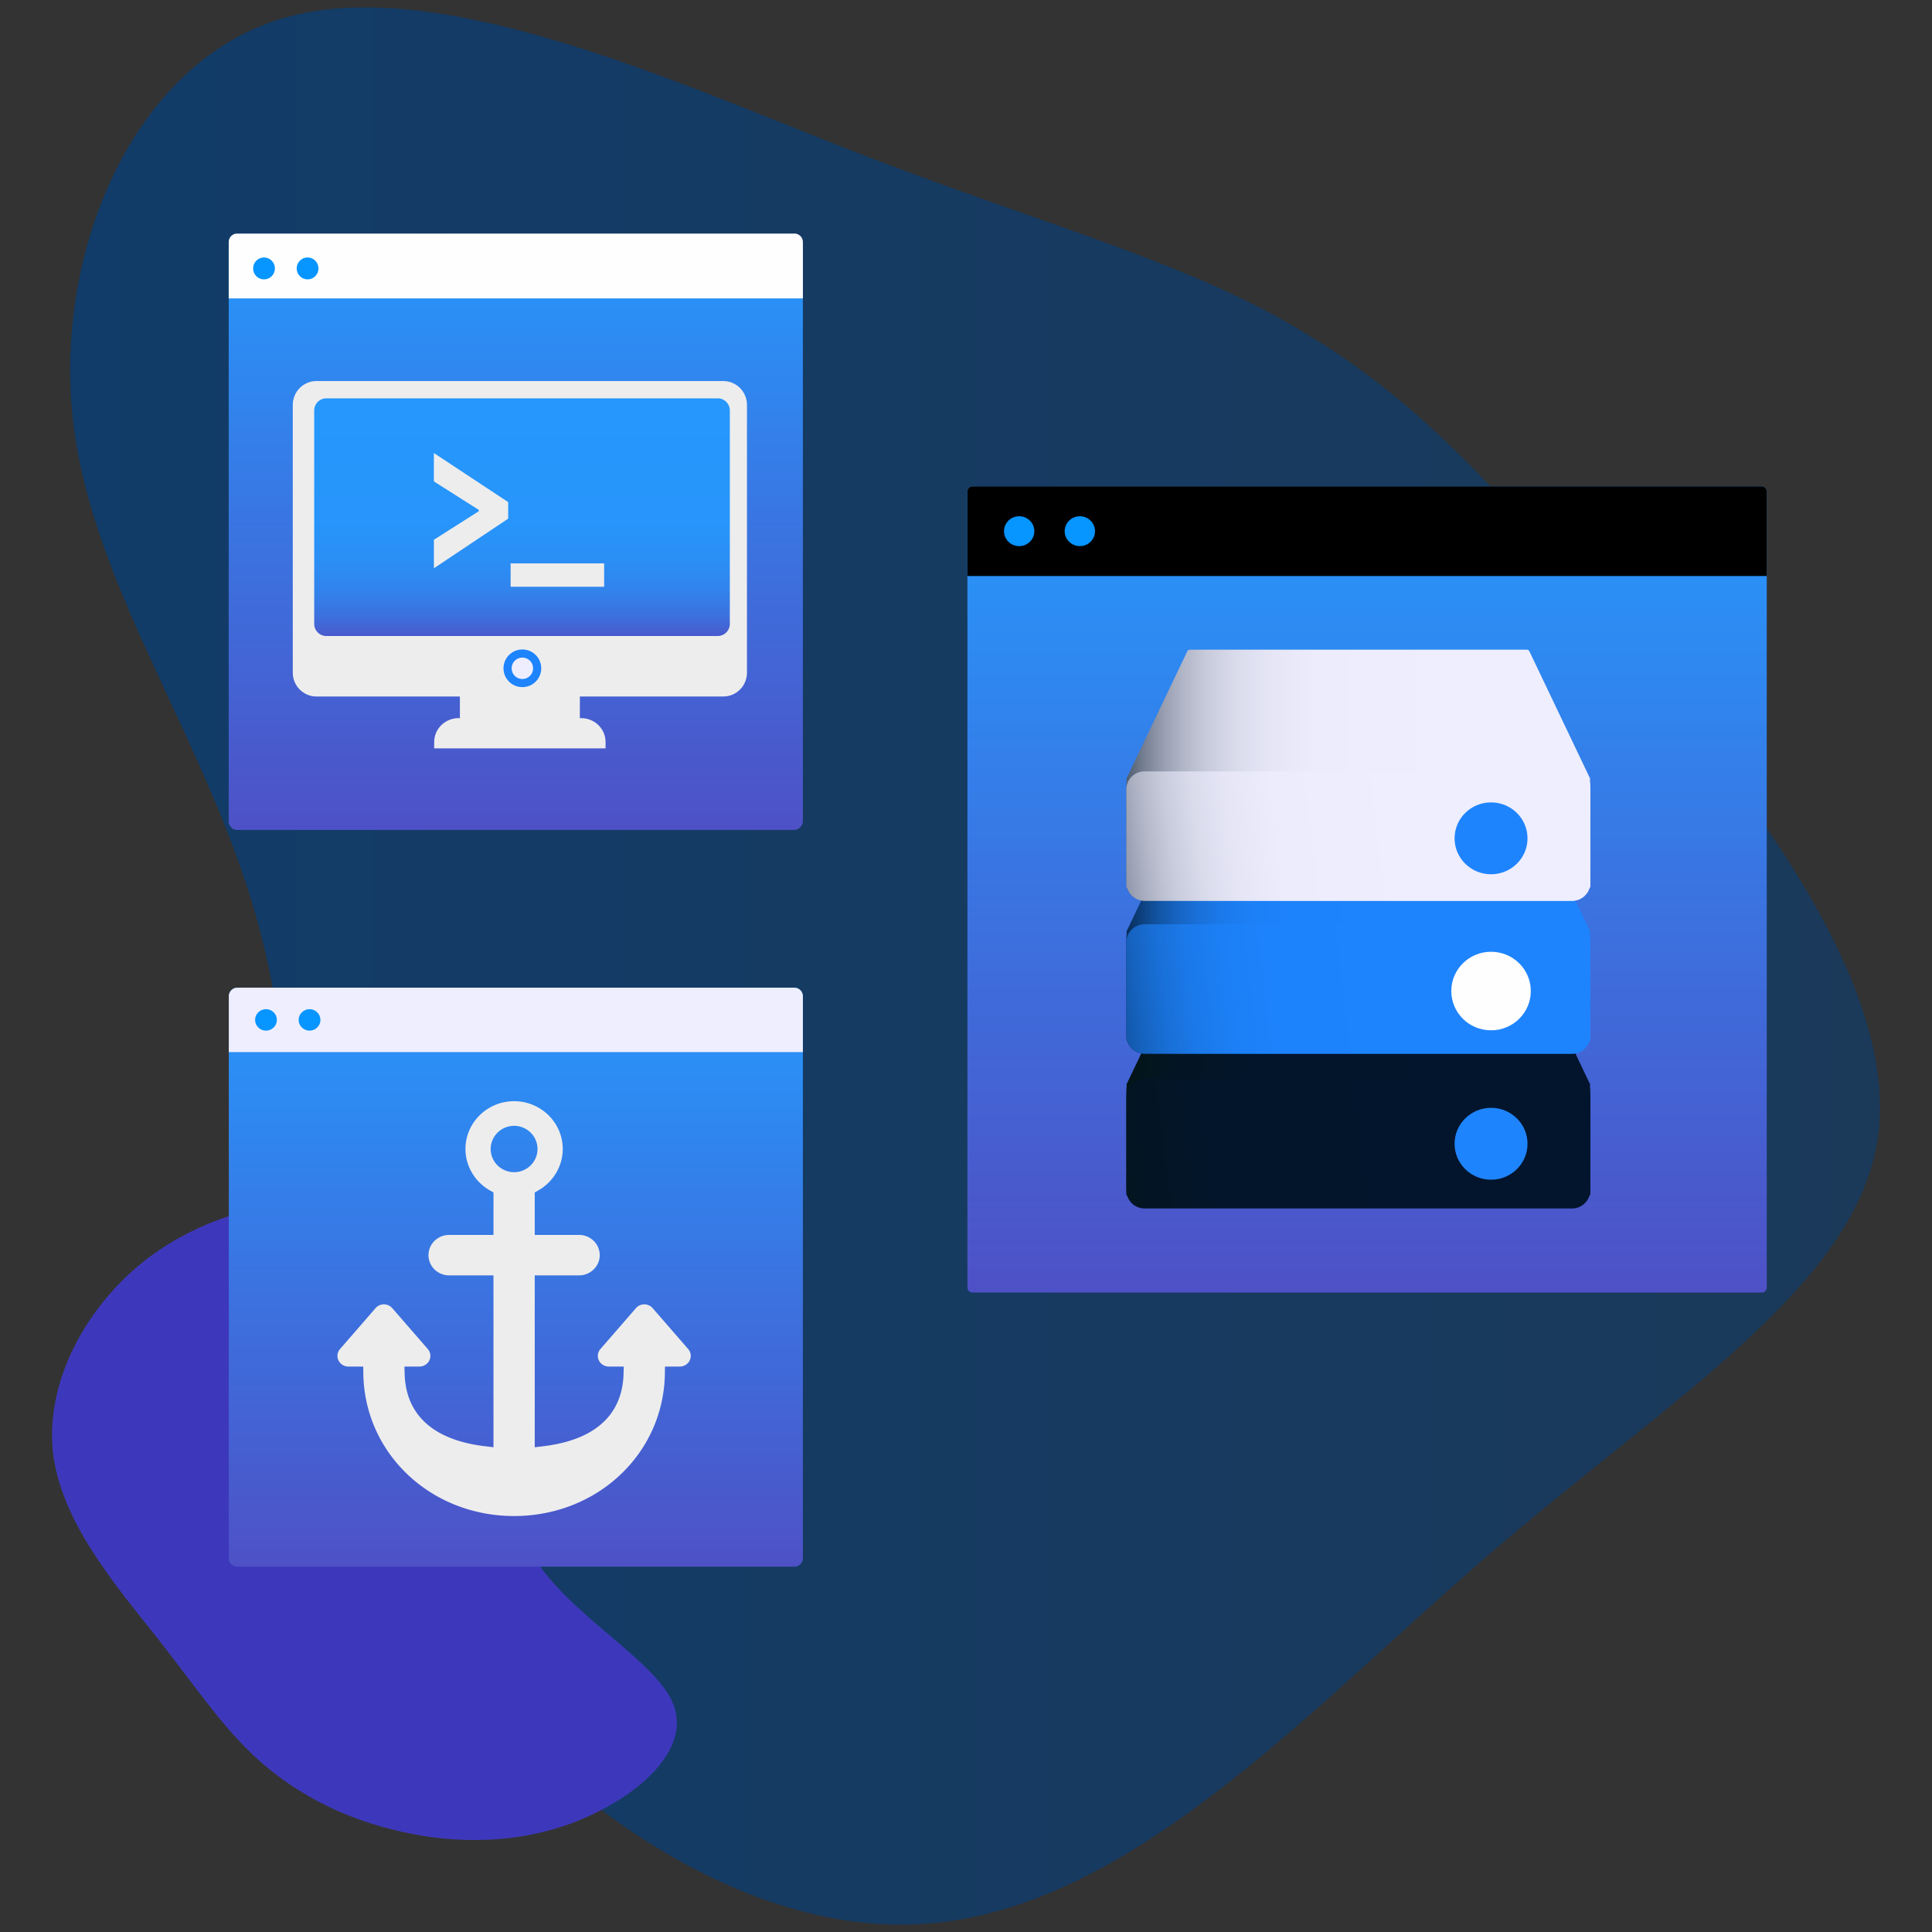 <svg xmlns="http://www.w3.org/2000/svg" viewBox="0 0 260 260"><rect x="0" y="0" width="260" height="260" fill="#333333" stroke="none"/><defs><linearGradient id="a" x1="9.447" x2="253" y1="124" y2="124" gradientTransform="matrix(1 0 0 -1 0 254)" gradientUnits="userSpaceOnUse"><stop offset="0" stop-color="#092343"/><stop offset="1" stop-color="#152031"/></linearGradient><linearGradient id="b" x1="183.977" x2="183.977" y1="188.548" y2="80.059" gradientTransform="matrix(1 0 0 -1 0 254)" gradientUnits="userSpaceOnUse"><stop offset="0" stop-color="#2697fc"/><stop offset="1" stop-color="#4e51c6"/></linearGradient><linearGradient id="c" x1="147.305" x2="249.162" y1="108.52" y2="108.52" gradientTransform="matrix(1 0 0 -1 0 254)" gradientUnits="userSpaceOnUse"><stop offset="0" stop-color="#03150e"/><stop offset=".036" stop-color="#031517"/><stop offset=".106" stop-color="#031523"/><stop offset=".205" stop-color="#03152a"/><stop offset=".48" stop-color="#03152c"/></linearGradient><linearGradient id="d" x1="149.916" x2="229.138" y1="129.097" y2="129.097" gradientTransform="matrix(1 0 0 -1 0 254)" gradientUnits="userSpaceOnUse"><stop offset="0" stop-color="#03152c"/><stop offset=".006" stop-color="#041b38"/><stop offset=".027" stop-color="#093161"/><stop offset=".052" stop-color="#0e4586"/><stop offset=".078" stop-color="#1256a7"/><stop offset=".108" stop-color="#1664c2"/><stop offset=".141" stop-color="#1970d8"/><stop offset=".179" stop-color="#1b79e9"/><stop offset=".227" stop-color="#1c7ff5"/><stop offset=".294" stop-color="#1d83fc"/><stop offset=".48" stop-color="#1e84fe"/></linearGradient><linearGradient id="e" x1="148.016" x2="245.534" y1="149.673" y2="149.673" gradientTransform="matrix(1 0 0 -1 0 254)" gradientUnits="userSpaceOnUse"><stop offset="0" stop-color="#03152c"/><stop offset=".016" stop-color="#28374d"/><stop offset=".037" stop-color="#515d71"/><stop offset=".061" stop-color="#768093"/><stop offset=".087" stop-color="#979db0"/><stop offset=".116" stop-color="#b2b7c8"/><stop offset=".148" stop-color="#c8cbdc"/><stop offset=".186" stop-color="#d9dbeb"/><stop offset=".233" stop-color="#e5e5f6"/><stop offset=".298" stop-color="#ececfc"/><stop offset=".48" stop-color="#eeeefe"/></linearGradient><linearGradient id="f" x1="143.302" x2="240.079" y1="136.712" y2="148.404" gradientTransform="matrix(1 0 0 -1 0 254)" gradientUnits="userSpaceOnUse"><stop offset="0" stop-color="#03152c"/><stop offset=".016" stop-color="#28374d"/><stop offset=".037" stop-color="#515d71"/><stop offset=".061" stop-color="#768093"/><stop offset=".087" stop-color="#979db0"/><stop offset=".116" stop-color="#b2b7c8"/><stop offset=".148" stop-color="#c8cbdc"/><stop offset=".186" stop-color="#d9dbeb"/><stop offset=".233" stop-color="#e5e5f6"/><stop offset=".298" stop-color="#ececfc"/><stop offset=".48" stop-color="#eeeefe"/></linearGradient><linearGradient id="g" x1="143.302" x2="240.079" y1="116.136" y2="127.828" gradientTransform="matrix(1 0 0 -1 0 254)" gradientUnits="userSpaceOnUse"><stop offset="0" stop-color="#03152c"/><stop offset=".006" stop-color="#041b38"/><stop offset=".027" stop-color="#093161"/><stop offset=".052" stop-color="#0e4586"/><stop offset=".078" stop-color="#1256a7"/><stop offset=".108" stop-color="#1664c2"/><stop offset=".141" stop-color="#1970d8"/><stop offset=".179" stop-color="#1b79e9"/><stop offset=".227" stop-color="#1c7ff5"/><stop offset=".294" stop-color="#1d83fc"/><stop offset=".48" stop-color="#1e84fe"/></linearGradient><linearGradient id="h" x1="143.302" x2="240.079" y1="95.305" y2="106.997" gradientTransform="matrix(1 0 0 -1 0 254)" gradientUnits="userSpaceOnUse"><stop offset="0" stop-color="#03150e"/><stop offset=".036" stop-color="#031517"/><stop offset=".106" stop-color="#031523"/><stop offset=".205" stop-color="#03152a"/><stop offset=".48" stop-color="#03152c"/></linearGradient><linearGradient id="i" x1="69.414" x2="69.414" y1="221.986" y2="142.313" gradientTransform="matrix(1 0 0 -1 0 254)" gradientUnits="userSpaceOnUse"><stop offset="0" stop-color="#2697fc"/><stop offset="1" stop-color="#4e51c6"/></linearGradient><linearGradient id="j" x1="70.252" x2="70.252" y1="198.839" y2="167.567" gradientTransform="matrix(1 0 0 -1 0 254)" gradientUnits="userSpaceOnUse"><stop offset="0" stop-color="#2697fc"/><stop offset=".483" stop-color="#2795fb"/><stop offset=".657" stop-color="#2b8ef5"/><stop offset=".781" stop-color="#3283ec"/><stop offset=".881" stop-color="#3b72df"/><stop offset=".966" stop-color="#485cce"/><stop offset="1" stop-color="#4e51c6"/></linearGradient><linearGradient id="k" x1="69.42" x2="69.42" y1="121.078" y2="43.162" gradientTransform="matrix(1 0 0 -1 0 254)" gradientUnits="userSpaceOnUse"><stop offset="0" stop-color="#2697fc"/><stop offset="1" stop-color="#4e51c6"/></linearGradient></defs><path fill="url(#a)" d="M176.392 45.295c15.961 9.66 28.597 24.127 44.009 43.355 15.984 19.64 34.987 44.175 32.353 64.267-2.889 20.24-27.69 34.939-52.94 56.764-24.52 21.195-49.439 49.09-78.092 49.315-27.842.375-58.351-25.112-71.372-51.923-12.57-26.456-8.7-55.723-15.172-81.117-6.403-25.123-22.564-46.122-25.309-68.987C7.14 34.231 17.766 8.444 38.05 2.463c20.859-6.15 52.58 8.465 77.957 18.359 26.27 10.044 44.981 14.816 60.386 24.473"/><path fill="#36a1ff" d="M176.392 45.295c15.961 9.66 28.597 24.127 44.009 43.355 15.984 19.64 34.987 44.175 32.353 64.267-2.889 20.24-27.69 34.939-52.94 56.764-24.52 21.195-49.439 49.09-78.092 49.315-27.842.375-58.351-25.112-71.372-51.923-12.57-26.456-8.7-55.723-15.172-81.117-6.403-25.123-22.564-46.122-25.309-68.987C7.14 34.231 17.766 8.444 38.05 2.463c20.859-6.15 52.58 8.465 77.957 18.359 26.27 10.044 44.981 14.816 60.386 24.473" opacity=".2"/><path fill="#3d38bb" d="M71.842 176.507c1.583 8.56-4.941 20.89-1.394 30.28 3.61 9.327 17.292 15.843 20.08 22.359 2.786 6.516-5.258 13.096-13.62 16.226-8.36 3.067-17.038 2.683-24.385.767-7.285-1.853-13.302-5.239-17.99-9.519-4.686-4.28-8.107-9.518-13.554-16.417S8.12 204.679 7.107 195.288c-.95-9.454 4.498-19.675 12.922-26.064 8.424-6.324 19.826-8.752 30.277-7.474 10.45 1.214 20.015 6.133 21.536 14.757"/><path fill="url(#b)" d="M237.092 173.941h-106.23a.673.673 0 0 1-.67-.675V66.128c0-.373.3-.676.67-.676h106.23c.37 0 .67.303.67.676v107.138c0 .373-.3.675-.67.675"/><path d="M237.762 77.517h-107.57v-11.39c0-.372.3-.675.67-.675h106.23c.37 0 .67.303.67.676v11.39"/><ellipse cx="137.157" cy="71.485" fill="#0795ff" rx="2.041" ry="2.011"/><ellipse cx="145.321" cy="71.485" fill="#0795ff" rx="2.041" ry="2.011"/><path fill="url(#c)" d="M154.034 162.376c-1.355 0-2.454-1.082-2.454-2.418v-13.216c0-.186.021-.373.065-.554a.34.34 0 0 1-.013-.323l8.147-17.068a.38.38 0 0 1 .343-.213h45.35a.38.38 0 0 1 .344.213l8.145 17.068a.35.35 0 0 1-.011.32c.043.183.065.37.065.557v13.215c0 1.336-1.099 2.418-2.454 2.418l-57.527.001"/><path fill="url(#d)" d="M154.033 141.8c-1.356 0-2.454-1.083-2.454-2.419v-13.216a2.4 2.4 0 0 1 .065-.555.35.35 0 0 1-.013-.324l8.148-17.066a.38.38 0 0 1 .342-.213h45.35a.38.38 0 0 1 .344.213l8.145 17.066a.35.35 0 0 1-.011.32 2.4 2.4 0 0 1 .065.558v13.216c0 1.335-1.1 2.418-2.454 2.418l-57.527.001"/><path fill="url(#e)" d="M154.033 121.223c-1.356 0-2.454-1.082-2.454-2.418V105.59a2.4 2.4 0 0 1 .065-.555.35.35 0 0 1-.013-.324l8.148-17.066a.38.38 0 0 1 .342-.213h45.35a.38.38 0 0 1 .344.213l8.145 17.067a.35.35 0 0 1-.011.32 2.4 2.4 0 0 1 .065.557v13.216c0 1.336-1.1 2.418-2.454 2.418l-57.527.001"/><path fill="url(#f)" d="m211.56 103.81-57.527.001c-1.356 0-2.454 1.083-2.454 2.418v13.216h.098a2.44 2.44 0 0 0 2.356 1.778h57.527c1.129 0 2.07-.756 2.356-1.78h.098v-13.215c0-1.336-1.1-2.418-2.454-2.418"/><path fill="url(#g)" d="m211.56 124.386-57.527.001c-1.356 0-2.454 1.083-2.454 2.418v13.216h.098a2.44 2.44 0 0 0 2.356 1.778h57.527c1.129 0 2.07-.757 2.356-1.78h.098v-13.215c0-1.336-1.1-2.418-2.454-2.418"/><path fill="url(#h)" d="m211.56 145.217-57.527.001c-1.356 0-2.454 1.083-2.454 2.418v13.216h.098a2.44 2.44 0 0 0 2.356 1.778h57.527c1.129 0 2.07-.756 2.356-1.78h.098v-13.215c0-1.336-1.1-2.418-2.454-2.418"/><ellipse cx="200.66" cy="153.923" fill="#1e84fe" rx="4.908" ry="4.836"/><ellipse cx="200.659" cy="133.37" fill="#fffefe" stroke="#fffefe" stroke-width="2.111" rx="4.295" ry="4.231"/><ellipse cx="200.659" cy="112.819" fill="#1e84fe" rx="4.908" ry="4.836"/><path fill="url(#i)" d="M106.83 111.688H31.914a1.14 1.14 0 0 1-1.136-1.146V33.68c0-.92.74-1.666 1.653-1.666h74.44c.65 0 1.176.53 1.176 1.185v77.26c0 .678-.546 1.228-1.218 1.228"/><path fill="#fffefe" d="M30.78 40.156v-7.58c0-.632.507-1.144 1.132-1.144h75.001a1.14 1.14 0 0 1 1.135 1.144v7.58"/><ellipse cx="35.529" cy="36.123" fill="#0795ff" rx="1.466" ry="1.477"/><ellipse cx="41.393" cy="36.123" fill="#0795ff" rx="1.466" ry="1.477"/><path fill="#ededed" d="M97.34 51.279H42.586c-1.759 0-3.185 1.438-3.185 3.212v36.03c0 1.774 1.426 3.212 3.186 3.212H61.89v2.908h-.165c-1.82 0-3.295 1.439-3.295 3.214v.857h23.065v-.857c0-1.775-1.475-3.214-3.295-3.214h-.165v-2.908H97.34c1.759 0 3.185-1.438 3.185-3.212v-36.03c0-1.774-1.426-3.212-3.186-3.212"/><path fill="#eeeefe" d="M72.754 89.938a2.45 2.45 0 0 1-2.456 2.45c-1.356 0-2.456-1.097-2.456-2.45s1.1-2.45 2.456-2.45a2.453 2.453 0 0 1 2.456 2.45"/><path fill="#1e84fe" d="M72.837 89.938a2.535 2.535 0 0 1-2.539 2.532 2.535 2.535 0 0 1-2.539-2.532 2.536 2.536 0 0 1 2.539-2.533 2.536 2.536 0 0 1 2.539 2.533"/><path fill="#eeeefe" d="M71.739 89.938a1.44 1.44 0 0 1-1.441 1.438c-.796 0-1.441-.644-1.441-1.438s.645-1.438 1.441-1.438a1.44 1.44 0 0 1 1.441 1.438"/><path fill="url(#j)" d="M96.591 85.591H43.912a1.634 1.634 0 0 1-1.627-1.64V55.246c0-.906.729-1.64 1.627-1.64h52.68c.898 0 1.626.734 1.626 1.64V83.95c0 .906-.728 1.64-1.627 1.64"/><path fill="#ededed" d="M58.392 72.638 64.43 68.8v-.18l-6.04-3.838v-3.813l9.999 6.602v2.227l-9.998 6.68v-3.84Zm10.325 6.325v-3.148h12.587v3.148H68.717"/><path fill="url(#k)" d="M106.911 210.838H31.928a1.14 1.14 0 0 1-1.136-1.146v-75.624c0-.633.509-1.146 1.136-1.146h74.983c.628 0 1.137.513 1.137 1.146v75.624c0 .633-.51 1.146-1.137 1.146"/><path fill="#eeeefe" d="M108.048 141.587H30.792v-7.52c0-.632.509-1.145 1.136-1.145h74.983c.628 0 1.137.513 1.137 1.146v7.519"/><ellipse cx="35.794" cy="137.254" fill="#0795ff" rx="1.466" ry="1.444"/><ellipse cx="41.657" cy="137.254" fill="#0795ff" rx="1.466" ry="1.444"/><path fill="#ededed" d="M69.186 204.021c-11.206 0-20.118-8.404-20.29-19.133l-.016-.984h-1.998c-.574 0-1.099-.33-1.337-.839a1.41 1.41 0 0 1 .216-1.52l4.783-5.505c.28-.321.688-.506 1.12-.506s.842.185 1.122.507l4.783 5.503c.366.421.45 1.018.216 1.521-.238.51-.763.839-1.337.839h-2.02l.03 1.028c.11 3.846 2.078 8.65 10.832 9.7l1.119.134v-23.132h-5.97c-1.53 0-2.776-1.221-2.776-2.722s1.245-2.72 2.777-2.72h5.969v-5.716l-.503-.288c-2.015-1.154-3.267-3.285-3.267-5.56 0-3.548 2.937-6.435 6.546-6.435s6.547 2.887 6.547 6.435c0 2.275-1.252 4.406-3.267 5.56l-.503.288v5.715h5.97c1.53 0 2.776 1.221 2.776 2.721s-1.246 2.722-2.776 2.722h-5.97v23.132l1.12-.134c8.753-1.05 10.722-5.854 10.831-9.7l.03-1.028h-2.02a1.48 1.48 0 0 1-1.337-.84 1.41 1.41 0 0 1 .217-1.519l4.782-5.505c.28-.321.689-.506 1.121-.506s.841.185 1.122.507l4.782 5.503c.366.422.451 1.018.217 1.52-.239.51-.764.84-1.338.84h-1.998l-.016.984c-.172 10.729-9.084 19.133-20.29 19.133Zm0-52.512c-1.738 0-3.152 1.4-3.152 3.12s1.414 3.119 3.151 3.119 3.152-1.4 3.152-3.12-1.414-3.12-3.152-3.12"/></svg>